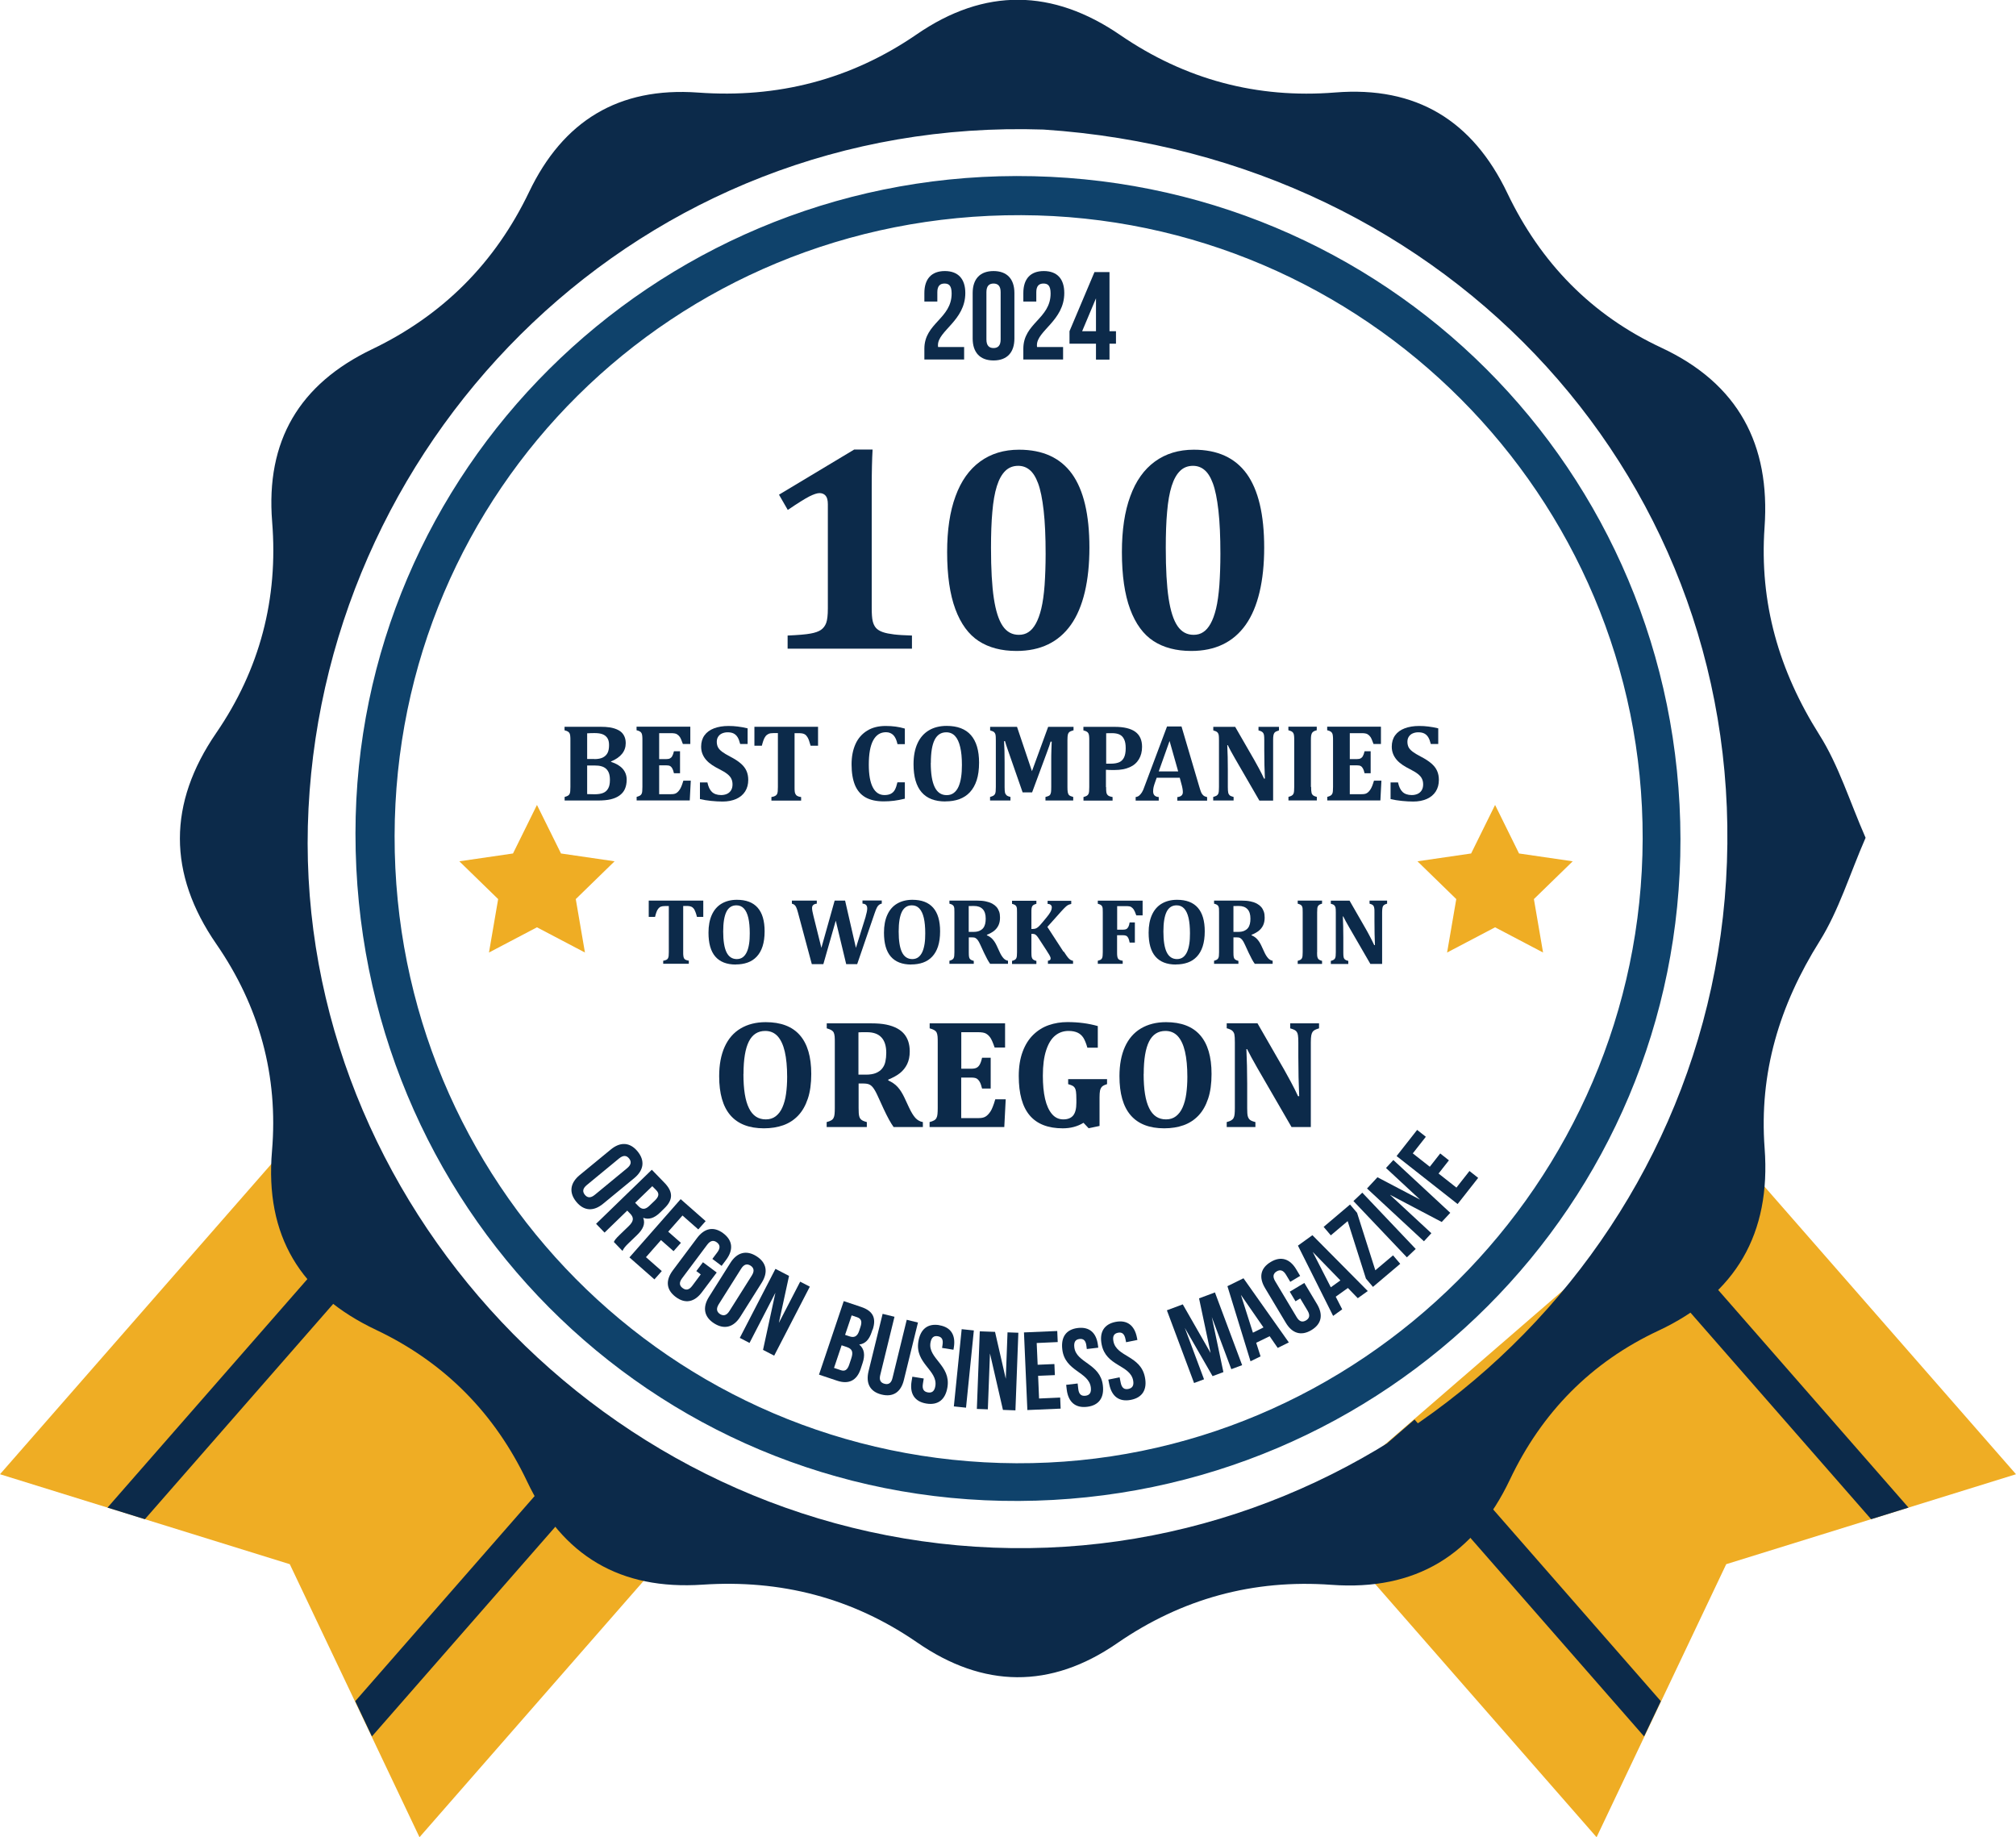 <?xml version="1.0" encoding="UTF-8"?><svg id="Layer_2" xmlns="http://www.w3.org/2000/svg" viewBox="0 0 255.04 232.42"><defs><style>.cls-1{fill:#0f426b;}.cls-1,.cls-2,.cls-3{stroke-width:0px;}.cls-2{fill:#0c2a4a;}.cls-3{fill:#efad24;}</style></defs><g id="Layer_10"><polygon class="cls-3" points="201.98 232.42 218.38 197.88 255.04 186.5 218.78 145.03 165.71 190.95 201.98 232.42"/><polygon class="cls-2" points="236.71 192.19 241.44 190.72 208.98 153.6 205.55 156.56 236.71 192.19"/><polygon class="cls-2" points="210.11 215.21 207.99 219.67 175.52 182.55 178.95 179.58 210.11 215.21"/><polygon class="cls-3" points="53.07 232.42 36.66 197.88 0 186.5 36.27 145.03 89.33 190.95 53.07 232.42"/><polygon class="cls-2" points="18.33 192.19 13.6 190.72 46.07 153.6 49.49 156.56 18.33 192.19"/><polygon class="cls-2" points="44.94 215.21 47.05 219.67 79.52 182.55 76.1 179.58 44.94 215.21"/><path class="cls-2" d="M236,106.01c-2.01,4.61-3.37,9.16-5.8,13.05-5.08,8.1-7.68,16.65-6.96,26.22.8,10.73-3.59,18.45-13.44,23.06-8.51,3.98-14.75,10.34-18.78,18.83-4.53,9.55-11.92,14.1-22.58,13.32-9.88-.72-18.93,1.74-27.13,7.4-8.4,5.8-16.92,5.67-25.27-.1-8.22-5.67-17.29-7.98-27.16-7.32-10.39.7-17.71-3.6-22.19-13.04-4.09-8.62-10.44-15.08-19.13-19.2-9.54-4.52-14.07-11.9-13.15-22.62.81-9.51-1.6-18.3-7.04-26.18-6.16-8.92-6.13-17.8-.02-26.7,5.53-8.06,7.86-17,7.08-26.7-.83-10.27,3.45-17.44,12.64-21.85,8.96-4.3,15.57-10.93,19.87-19.91,4.29-8.95,11.29-13.29,21.37-12.56,10.04.73,19.31-1.62,27.67-7.37,8.59-5.91,17.19-5.77,25.75.1,8.2,5.62,17.3,8.05,27.17,7.26,10.31-.83,17.41,3.58,21.79,12.73,4.21,8.81,10.64,15.43,19.49,19.56,9.74,4.55,13.79,12.25,13.05,22.72-.67,9.55,1.82,18.14,6.93,26.24,2.45,3.87,3.83,8.42,5.85,13.03ZM132.01,16.39c-50.76-1.69-90.55,38.23-92.98,85.88-2.43,47.59,35.5,90.24,84.38,93.4,48.96,3.16,91.96-35,94.95-84.27,3.03-50.03-34.75-91.61-86.35-95.01Z"/><path class="cls-1" d="M212.59,106.16c.07,46.16-37.24,83.49-83.68,83.72-46.58.24-83.95-37.35-83.94-84.44,0-45.83,37.46-83.08,83.61-83.17,46.58-.08,83.94,37.22,84.01,83.88ZM49.92,105.74c-.07,43.82,34.97,79.17,78.65,79.37,43.37.19,79.13-35.45,79.24-78.99.11-43.29-35.22-78.75-78.61-78.9-43.94-.16-79.21,34.79-79.28,78.53Z"/><path class="cls-2" d="M110.28,76.97c0,.7.04,1.24.12,1.59s.22.65.42.88c.2.22.49.4.87.53.38.13.85.22,1.42.29.57.07,1.32.11,2.26.14v1.66h-15.73v-1.66c1.35-.06,2.31-.14,2.89-.25.58-.1,1.02-.26,1.32-.46.3-.21.53-.5.67-.88s.21-.99.21-1.84v-13.18c0-.5-.09-.86-.28-1.08s-.45-.33-.77-.33c-.3,0-.73.14-1.29.42-.55.28-1.46.85-2.73,1.71l-1.11-1.93,9.51-5.71h2.33c-.07,1.17-.11,2.78-.11,4.85v15.24Z"/><path class="cls-2" d="M128.59,82.35c-1.9,0-3.49-.42-4.77-1.25-1.28-.83-2.27-2.18-2.96-4.04s-1.04-4.26-1.04-7.22c0-2.78.35-5.14,1.06-7.06.7-1.93,1.74-3.39,3.11-4.39,1.37-1,3.01-1.5,4.93-1.5,2.99,0,5.22,1.02,6.69,3.05,1.47,2.04,2.21,5.15,2.21,9.34s-.78,7.56-2.34,9.76-3.85,3.31-6.88,3.31ZM125.37,69.32c0,2.67.12,4.8.36,6.38.24,1.58.61,2.74,1.12,3.49.51.75,1.19,1.12,2.04,1.12.46,0,.87-.11,1.21-.34.35-.22.66-.58.93-1.06.27-.48.51-1.12.7-1.91s.33-1.79.42-2.97c.08-1.18.13-2.51.13-3.96,0-2.17-.08-4-.25-5.49s-.4-2.62-.7-3.43-.66-1.37-1.08-1.71c-.41-.34-.89-.51-1.44-.51-.64,0-1.19.21-1.63.64-.44.43-.8,1.07-1.07,1.93-.27.86-.46,1.94-.57,3.24-.12,1.3-.17,2.83-.17,4.58Z"/><path class="cls-2" d="M150.7,82.35c-1.9,0-3.49-.42-4.77-1.25-1.28-.83-2.27-2.18-2.96-4.04s-1.04-4.26-1.04-7.22c0-2.78.35-5.14,1.06-7.06.7-1.93,1.74-3.39,3.11-4.39,1.37-1,3.01-1.5,4.93-1.5,2.99,0,5.22,1.02,6.69,3.05,1.47,2.04,2.21,5.15,2.21,9.34s-.78,7.56-2.34,9.76-3.85,3.31-6.88,3.31ZM147.48,69.32c0,2.67.12,4.8.36,6.38.24,1.58.61,2.74,1.12,3.49.51.75,1.19,1.12,2.04,1.12.46,0,.87-.11,1.21-.34.35-.22.66-.58.93-1.06.27-.48.51-1.12.7-1.91s.33-1.79.42-2.97c.08-1.18.13-2.51.13-3.96,0-2.17-.08-4-.25-5.49s-.4-2.62-.7-3.43-.66-1.37-1.08-1.71c-.41-.34-.89-.51-1.44-.51-.64,0-1.19.21-1.63.64-.44.43-.8,1.07-1.07,1.93-.27.86-.46,1.94-.57,3.24-.12,1.3-.17,2.83-.17,4.58Z"/><path class="cls-2" d="M119.48,35.87c-.55,0-.9.3-.9,1.09v1.19h-1.64v-1.08c0-1.77.89-2.78,2.59-2.78s2.59,1.01,2.59,2.78c0,3.48-3.46,4.77-3.46,6.59,0,.08,0,.16.02.24h3.29v1.58h-5.03v-1.36c0-3.26,3.45-3.79,3.45-6.99,0-1-.35-1.26-.9-1.26Z"/><path class="cls-2" d="M123.05,37.07c0-1.77.93-2.78,2.64-2.78s2.64,1.01,2.64,2.78v5.75c0,1.77-.93,2.78-2.64,2.78s-2.64-1.01-2.64-2.78v-5.75ZM124.79,42.94c0,.79.35,1.09.9,1.09s.9-.3.9-1.09v-5.98c0-.79-.35-1.09-.9-1.09s-.9.3-.9,1.09v5.98Z"/><path class="cls-2" d="M132,35.87c-.55,0-.9.3-.9,1.09v1.19h-1.64v-1.08c0-1.77.88-2.78,2.59-2.78s2.59,1.01,2.59,2.78c0,3.48-3.46,4.77-3.46,6.59,0,.08,0,.16.02.24h3.29v1.58h-5.03v-1.36c0-3.26,3.45-3.79,3.45-6.99,0-1-.35-1.26-.9-1.26Z"/><path class="cls-2" d="M135.3,41.9l3.16-7.48h1.9v7.48h.82v1.58h-.82v2.01h-1.71v-2.01h-3.35v-1.58ZM138.65,41.9v-4.16l-1.75,4.16h1.75Z"/><path class="cls-2" d="M77.27,145.42c1.21-1,2.43-.93,3.39.24.96,1.17.79,2.38-.42,3.38l-3.94,3.24c-1.21,1-2.43.93-3.39-.24-.96-1.17-.79-2.38.42-3.38l3.94-3.24ZM74.23,149.92c-.54.45-.55.85-.24,1.23.31.38.71.45,1.26,0l4.09-3.37c.54-.45.55-.85.24-1.23-.31-.38-.71-.45-1.26,0l-4.09,3.37Z"/><path class="cls-2" d="M77.65,157.13c.12-.24.19-.38.77-.94l1.11-1.07c.66-.63.68-1.09.19-1.59l-.37-.38-2.87,2.78-1.07-1.11,7.05-6.84,1.62,1.67c1.11,1.15,1.06,2.16-.03,3.21l-.55.54c-.72.7-1.42.93-2.13.66.31.78-.05,1.48-.79,2.19l-1.09,1.05c-.34.33-.58.59-.74.95l-1.09-1.13ZM82.52,150.06l-2.17,2.1.42.43c.4.41.83.49,1.39-.06l.7-.67c.5-.49.56-.87.18-1.27l-.52-.53Z"/><path class="cls-2" d="M84.55,155.83l1.59,1.4-.93,1.05-1.59-1.4-1.9,2.16,2,1.76-.93,1.05-3.16-2.78,6.48-7.37,3.16,2.78-.93,1.05-2-1.76-1.81,2.05Z"/><path class="cls-2" d="M88.94,159.69l1.73,1.29-1.87,2.49c-.94,1.26-2.11,1.51-3.32.6s-1.3-2.1-.36-3.36l3.06-4.09c.94-1.26,2.11-1.51,3.32-.6s1.3,2.1.36,3.36l-.57.76-1.17-.88.63-.84c.42-.56.33-.96-.06-1.25-.39-.29-.8-.27-1.22.29l-3.18,4.25c-.42.56-.33.95.07,1.24.39.29.79.28,1.21-.28l1.08-1.45-.56-.42.84-1.12Z"/><path class="cls-2" d="M92.4,159.76c.84-1.33,2.02-1.65,3.3-.84,1.28.81,1.5,2.01.67,3.34l-2.72,4.32c-.84,1.33-2.02,1.65-3.3.84s-1.5-2.01-.67-3.34l2.72-4.32ZM90.93,164.99c-.37.59-.25.98.16,1.25.42.26.82.2,1.19-.39l2.83-4.49c.37-.59.25-.98-.16-1.25-.42-.26-.82-.2-1.19.39l-2.83,4.49Z"/><path class="cls-2" d="M98.08,163.57l-3.26,6.32-1.23-.64,4.51-8.73,1.72.89-1.29,5.95,2.7-5.22,1.22.63-4.51,8.73-1.41-.73,1.56-7.2Z"/><path class="cls-2" d="M110.38,168.2l-.11.33c-.32.96-.82,1.47-1.57,1.56.68.57.75,1.38.42,2.36l-.25.76c-.48,1.43-1.5,1.95-2.96,1.46l-2.3-.77,3.13-9.3,2.21.74c1.52.51,1.93,1.43,1.45,2.87ZM106.47,170.19l-.96,2.86.84.28c.49.17.83.03,1.07-.66l.27-.81c.29-.86.1-1.22-.56-1.45l-.65-.22ZM107.74,166.41l-.83,2.46.57.19c.54.18.96.06,1.21-.69l.17-.52c.22-.66.1-1.03-.42-1.21l-.71-.24Z"/><path class="cls-2" d="M113.16,166.58l-1.8,7.36c-.17.68.07,1,.55,1.12.48.12.84-.06,1-.74l1.8-7.36,1.42.35-1.78,7.26c-.37,1.53-1.35,2.21-2.82,1.85-1.47-.36-2.02-1.42-1.65-2.95l1.78-7.26,1.5.37Z"/><path class="cls-2" d="M118.82,167.65c1.48.24,2.1,1.25,1.85,2.8l-.05.3-1.44-.23.06-.4c.11-.69-.12-1-.61-1.08-.49-.08-.8.14-.92.83-.32,2,2.6,2.85,2.15,5.62-.25,1.55-1.17,2.31-2.66,2.07s-2.13-1.25-1.88-2.8l.1-.6,1.44.23-.11.69c-.11.69.15.99.64,1.07.48.08.83-.12.94-.81.32-2-2.6-2.85-2.15-5.62.25-1.55,1.15-2.32,2.64-2.08Z"/><path class="cls-2" d="M121.66,168.15l1.54.16-.99,9.77-1.54-.16.99-9.77Z"/><path class="cls-2" d="M125.24,171.18l-.27,7.11-1.39-.05.37-9.82,1.93.07,1.36,5.94.22-5.88,1.37.05-.37,9.82-1.58-.06-1.65-7.18Z"/><path class="cls-2" d="M131.27,172.65l2.12-.09.06,1.4-2.12.09.12,2.87,2.67-.12.06,1.4-4.21.18-.43-9.82,4.21-.18.06,1.4-2.66.12.12,2.73Z"/><path class="cls-2" d="M136.35,168c1.49-.18,2.36.62,2.55,2.18l.04.31-1.45.17-.05-.4c-.08-.7-.39-.93-.88-.87-.49.06-.73.36-.65,1.05.24,2.01,3.28,2.02,3.61,4.81.19,1.56-.49,2.54-1.99,2.72-1.5.18-2.39-.62-2.58-2.18l-.07-.6,1.45-.17.08.7c.08.7.42.91.91.85.49-.06.76-.35.68-1.04-.24-2.01-3.28-2.02-3.61-4.81-.19-1.56.47-2.54,1.96-2.72Z"/><path class="cls-2" d="M141.12,167.23c1.47-.29,2.41.44,2.71,1.98l.06.3-1.43.29-.08-.4c-.14-.69-.46-.9-.95-.8-.48.1-.71.41-.57,1.1.4,1.98,3.43,1.76,3.98,4.52.31,1.54-.29,2.58-1.77,2.87s-2.43-.43-2.74-1.97l-.12-.59,1.43-.29.14.69c.14.69.49.88.97.78.48-.1.73-.4.6-1.09-.4-1.98-3.43-1.76-3.98-4.52-.31-1.54.27-2.57,1.75-2.87Z"/><path class="cls-2" d="M153.15,171.15l-1.46-6.9,2.01-.75,3.44,9.2-1.37.51-2.47-6.6,1.47,6.97-1.37.51-3.51-6.1,2.43,6.5-1.26.47-3.44-9.2,2.01-.75,3.51,6.13Z"/><path class="cls-2" d="M163.04,169.83l-1.4.69-1.02-1.48-1.7.83.55,1.72-1.27.62-2.92-9.5,2.03-1,5.74,8.12ZM158.51,168.59l1.33-.66-2.86-4.13,1.52,4.78Z"/><path class="cls-2" d="M163.16,163.41l1.85-1.11,1.6,2.67c.81,1.35.59,2.52-.71,3.3-1.3.78-2.44.41-3.24-.94l-2.62-4.38c-.81-1.35-.59-2.52.71-3.3,1.3-.78,2.44-.41,3.24.94l.49.82-1.25.75-.54-.9c-.36-.6-.76-.67-1.18-.42-.42.25-.55.64-.19,1.24l2.72,4.55c.36.6.75.66,1.18.41.42-.25.56-.63.2-1.23l-.93-1.55-.6.36-.72-1.2Z"/><path class="cls-2" d="M173.04,163.32l-1.27.91-1.25-1.29-1.54,1.1.82,1.6-1.15.83-4.45-8.89,1.83-1.32,7,7.06ZM168.36,162.85l1.21-.87-3.5-3.6,2.29,4.47Z"/><path class="cls-2" d="M170.79,152.38l.89,1.05,2.31,7.27,2.24-1.89.91,1.07-3.45,2.92-.89-1.05-2.31-7.27-2.13,1.8-.91-1.07,3.34-2.83Z"/><path class="cls-2" d="M171.22,151.94l1.12-1.06,6.76,7.12-1.12,1.06-6.76-7.12Z"/><path class="cls-2" d="M175.87,151.18l5.21,4.83-.94,1.02-7.2-6.68,1.32-1.42,5.39,2.83-4.31-4,.93-1.01,7.2,6.68-1.08,1.16-6.52-3.43Z"/><path class="cls-2" d="M180.89,147.59l1.31-1.67,1.1.87-1.31,1.67,2.26,1.78,1.65-2.1,1.1.87-2.6,3.31-7.72-6.07,2.6-3.31,1.1.87-1.65,2.1,2.15,1.69Z"/><path class="cls-2" d="M77.32,96.39c.64.2,1.12.49,1.46.87.33.38.5.84.5,1.37,0,.46-.08.85-.23,1.19-.15.34-.39.61-.7.83-.31.22-.68.37-1.1.47-.42.1-.96.15-1.61.15h-4.21v-.45c.17-.05.3-.09.4-.15.1-.05.17-.13.22-.22.05-.09.08-.21.09-.36.01-.14.02-.33.02-.54v-5.89c0-.21,0-.39-.02-.54-.01-.15-.04-.26-.09-.36-.05-.09-.12-.17-.22-.22-.1-.06-.23-.11-.41-.15v-.45h4.48c.51,0,.93.03,1.25.08.43.07.8.19,1.11.36.28.15.5.36.66.64s.24.61.24.99c0,1.03-.62,1.8-1.86,2.32v.06ZM75.19,96.03c.46,0,.81-.07,1.07-.2s.46-.32.59-.56c.13-.24.2-.58.2-1.01,0-.38-.07-.68-.22-.9-.15-.22-.35-.38-.62-.48s-.6-.14-1-.14c-.32,0-.63.01-.93.03v3.25h.91ZM74.28,100.46c.27.01.58.02.93.02.43,0,.79-.05,1.07-.16.28-.11.5-.29.65-.56.16-.27.23-.63.23-1.1,0-.33-.04-.61-.12-.84-.08-.23-.21-.42-.37-.57-.16-.14-.36-.25-.59-.31-.23-.07-.51-.1-.85-.1h-.95v3.62Z"/><path class="cls-2" d="M87.33,91.95v2.17h-.94c-.15-.43-.28-.73-.38-.88-.1-.15-.23-.27-.38-.36-.15-.09-.39-.13-.75-.13h-1.49v3.28h.9c.2,0,.36-.03.47-.09.11-.06.21-.15.28-.28.08-.13.15-.34.22-.62h.77v2.78h-.77c-.06-.26-.13-.47-.21-.61-.08-.14-.17-.24-.28-.3-.11-.06-.27-.09-.48-.09h-.9v3.65h1.48c.16,0,.29-.01.4-.03.11-.02.21-.06.29-.11s.17-.12.25-.21c.08-.09.15-.18.21-.28.06-.1.13-.23.2-.4s.14-.39.23-.68h.94l-.13,2.5h-6.72v-.45c.17-.05.3-.09.4-.15.1-.05.17-.13.22-.22.05-.09.08-.21.09-.36.01-.14.02-.33.02-.54v-5.89c0-.21,0-.39-.02-.54-.01-.15-.04-.26-.09-.36-.05-.09-.12-.17-.22-.22-.1-.06-.23-.11-.41-.15v-.45h6.78Z"/><path class="cls-2" d="M89.49,98.97c.11.54.3.95.57,1.21s.66.4,1.17.4c.27,0,.51-.05.72-.14s.39-.24.52-.44c.13-.2.2-.46.2-.76,0-.28-.05-.53-.16-.74-.1-.21-.27-.4-.51-.59s-.56-.38-.97-.59c-.36-.18-.68-.36-.96-.55s-.53-.4-.73-.63c-.2-.23-.36-.48-.47-.76-.11-.27-.17-.58-.17-.92,0-.56.14-1.04.42-1.43s.68-.69,1.21-.89c.53-.2,1.14-.3,1.83-.3.41,0,.79.02,1.16.07.37.04.79.12,1.26.23v1.98h-.94c-.09-.36-.2-.65-.33-.86-.13-.21-.3-.37-.5-.47s-.45-.15-.76-.15c-.26,0-.49.05-.7.14s-.37.23-.49.41c-.12.18-.18.4-.18.65s.05.49.15.69c.1.19.27.38.52.57.24.18.59.39,1.05.63.56.29,1,.58,1.32.86.32.28.56.58.71.92.15.33.23.71.23,1.15,0,.56-.13,1.05-.39,1.46-.26.41-.64.73-1.13.95-.5.22-1.07.33-1.72.33-.46,0-.95-.03-1.45-.08-.5-.05-.98-.13-1.42-.23v-2.11h.94Z"/><path class="cls-2" d="M97.59,101.28v-.45c.19-.03.34-.07.45-.13.11-.05.2-.13.25-.22s.09-.22.1-.37c.01-.15.02-.33.02-.55v-6.82h-.55c-.27,0-.48.03-.63.1s-.27.16-.38.3c-.11.14-.2.32-.28.55-.08.23-.14.45-.19.65h-.94v-2.4h8.05v2.4h-.94c-.09-.31-.16-.54-.21-.68s-.11-.27-.17-.37c-.06-.1-.13-.19-.19-.26s-.14-.12-.22-.16-.17-.07-.29-.09c-.12-.02-.27-.03-.46-.03h-.49v6.82c0,.24,0,.42.02.55.01.13.04.23.08.3s.08.14.13.19c.05.05.13.09.22.13.09.04.22.07.38.09v.45h-3.77Z"/><path class="cls-2" d="M114.47,92.16v1.98h-.93c-.11-.51-.28-.89-.52-1.14-.24-.24-.55-.37-.93-.37-.72,0-1.26.35-1.63,1.04-.37.69-.55,1.71-.55,3.07,0,1.26.17,2.22.51,2.87.34.65.83.97,1.48.97.33,0,.6-.06.81-.17.21-.11.38-.28.5-.5.12-.22.23-.54.32-.94h.94v2.07c-.5.12-.96.21-1.37.26s-.85.08-1.29.08c-.95,0-1.72-.17-2.32-.51-.6-.34-1.04-.86-1.33-1.55-.28-.69-.43-1.56-.43-2.62,0-.99.17-1.85.5-2.58.33-.73.83-1.29,1.48-1.69s1.43-.59,2.34-.59c.46,0,.88.03,1.25.08s.76.13,1.17.25Z"/><path class="cls-2" d="M119.6,101.39c-1.34,0-2.35-.39-3.02-1.18-.67-.78-1.01-1.96-1.01-3.52,0-1.03.16-1.9.49-2.63.33-.73.81-1.28,1.44-1.66s1.39-.57,2.26-.57c1.36,0,2.39.39,3.07,1.17.68.78,1.03,1.94,1.03,3.48,0,.86-.1,1.6-.3,2.22-.2.62-.49,1.12-.86,1.52s-.82.69-1.34.88c-.52.19-1.1.28-1.75.28ZM117.75,96.51c0,1.38.17,2.4.5,3.07.33.67.83,1.01,1.51,1.01.35,0,.65-.09.9-.28.25-.19.45-.45.6-.79.15-.34.26-.74.33-1.21.07-.46.1-.98.1-1.53,0-.91-.07-1.67-.22-2.28-.14-.61-.36-1.08-.65-1.39-.29-.31-.66-.47-1.11-.47-.66,0-1.15.32-1.47.95-.32.63-.48,1.6-.48,2.92Z"/><path class="cls-2" d="M135.76,92.4c-.24.07-.41.14-.49.22-.09.08-.15.19-.18.32-.03.13-.05.37-.05.71v5.91c0,.28.01.5.04.66.03.16.08.28.17.37s.26.16.52.23v.45h-3.51v-.45c.2-.05.34-.1.42-.14s.14-.09.18-.16c.04-.07.07-.17.1-.3.02-.13.03-.36.03-.67v-3.35c0-.37,0-.8.02-1.31s.03-.86.04-1.07h-.14c-.05.18-.11.36-.17.54-.06.18-.18.49-.34.94l-1.83,4.94h-1.2l-1.93-5.54c-.11-.31-.21-.63-.3-.94h-.12c.05.75.07,1.64.07,2.67v3.14c0,.34.02.57.05.7s.1.24.19.33.26.16.5.22v.45h-2.58v-.45c.17-.05.3-.1.4-.15.1-.05.17-.13.22-.22s.08-.21.09-.35c.01-.14.02-.32.02-.54v-5.91c0-.35-.01-.58-.04-.71-.03-.13-.09-.23-.17-.31s-.26-.16-.51-.23v-.45h3.4l1.89,5.61,2.05-5.61h3.21v.45Z"/><path class="cls-2" d="M139.93,99.57c0,.3.01.51.03.64.02.13.06.23.11.3.05.08.13.14.22.19.1.05.25.09.46.13v.45h-3.68v-.45c.17-.05.3-.09.4-.15.1-.05.17-.13.22-.22.05-.09.08-.21.09-.36.01-.14.02-.33.02-.54v-5.89c0-.21,0-.39-.02-.54-.01-.15-.04-.26-.09-.36-.05-.09-.12-.17-.22-.22-.1-.06-.23-.11-.41-.15v-.45h3.97c1.15,0,2.02.21,2.59.62.57.41.86,1.05.86,1.9,0,.61-.13,1.13-.4,1.58s-.66.79-1.17,1.01c-.51.23-1.15.35-1.91.35-.44,0-.8,0-1.09-.03v2.19ZM139.93,96.61h.59c.46,0,.82-.07,1.09-.19.27-.13.47-.34.6-.62.13-.28.2-.66.2-1.14s-.06-.85-.2-1.13c-.13-.28-.32-.48-.57-.6s-.57-.18-.96-.18c-.32,0-.57,0-.74.01v3.85Z"/><path class="cls-2" d="M149.25,98.39h-2.92l-.23.65c-.06.18-.12.36-.16.53-.04.17-.06.35-.06.54,0,.45.24.69.71.72v.45h-2.92v-.45c.17-.02.32-.08.44-.18s.24-.24.35-.41.22-.42.33-.75l2.85-7.59h1.83l2.26,7.66c.1.34.18.58.25.73.07.14.16.26.27.35.11.09.26.15.46.2v.45h-3.77v-.45c.24-.03.41-.09.53-.2s.17-.25.17-.44c0-.14-.02-.3-.05-.47s-.08-.39-.16-.66l-.18-.67ZM146.59,97.59h2.46l-1.09-3.85-1.37,3.85Z"/><path class="cls-2" d="M161.8,91.95v.45c-.18.06-.31.11-.39.15-.07.04-.14.1-.19.16-.05.07-.09.17-.12.31-.03.14-.04.35-.04.64v7.62h-1.74l-3.08-5.32c-.42-.72-.72-1.29-.92-1.7h-.06c.05.98.07,2.01.07,3.1v2.2c0,.34.02.58.05.72.03.14.1.25.18.33.09.08.26.15.5.21v.45h-2.58v-.45c.17-.05.3-.1.4-.15.1-.05.17-.13.22-.22.05-.09.08-.21.09-.35s.02-.32.02-.53v-5.91c0-.34-.01-.58-.04-.71-.03-.13-.09-.24-.18-.32-.09-.09-.26-.16-.5-.23v-.45h2.77l2.42,4.2c.15.26.35.62.59,1.07s.46.88.64,1.28h.11c-.05-1.09-.08-2.28-.08-3.57v-1.27c0-.3-.01-.51-.03-.64s-.06-.23-.11-.3c-.05-.07-.11-.12-.19-.17-.08-.05-.21-.1-.4-.15v-.45h2.58Z"/><path class="cls-2" d="M165.87,99.56c0,.16,0,.31.01.44s.03.25.05.33.07.16.12.22c.05.06.12.11.21.15.09.04.2.08.33.11v.45h-3.59v-.45c.17-.05.3-.09.4-.15.1-.05.17-.13.22-.22.05-.09.08-.21.09-.36.01-.14.02-.33.02-.54v-5.9c0-.22,0-.4-.02-.54-.01-.14-.04-.26-.09-.35-.05-.09-.12-.17-.22-.22-.1-.05-.23-.1-.41-.15v-.45h3.59v.45c-.19.05-.33.1-.41.16-.09.06-.16.13-.2.21s-.08.19-.1.32-.03.33-.03.58v5.89Z"/><path class="cls-2" d="M174.7,91.95v2.17h-.94c-.15-.43-.28-.73-.38-.88-.1-.15-.23-.27-.38-.36-.15-.09-.39-.13-.75-.13h-1.49v3.28h.9c.2,0,.36-.03.47-.09.11-.06.21-.15.28-.28.08-.13.15-.34.22-.62h.77v2.78h-.77c-.06-.26-.13-.47-.21-.61-.08-.14-.17-.24-.28-.3-.11-.06-.27-.09-.48-.09h-.9v3.65h1.48c.16,0,.29-.01.4-.03.11-.02.21-.06.29-.11s.17-.12.25-.21c.08-.09.15-.18.21-.28.06-.1.13-.23.2-.4s.14-.39.23-.68h.94l-.13,2.5h-6.72v-.45c.17-.05.3-.09.4-.15.1-.05.17-.13.22-.22.05-.09.08-.21.09-.36.01-.14.02-.33.02-.54v-5.89c0-.21,0-.39-.02-.54-.01-.15-.04-.26-.09-.36-.05-.09-.12-.17-.22-.22-.1-.06-.23-.11-.41-.15v-.45h6.78Z"/><path class="cls-2" d="M176.86,98.97c.11.54.3.95.57,1.21s.66.4,1.17.4c.27,0,.51-.05.72-.14s.39-.24.52-.44c.13-.2.2-.46.2-.76,0-.28-.05-.53-.16-.74-.1-.21-.27-.4-.51-.59s-.56-.38-.97-.59c-.36-.18-.68-.36-.96-.55s-.53-.4-.73-.63c-.2-.23-.36-.48-.47-.76-.11-.27-.17-.58-.17-.92,0-.56.14-1.04.42-1.43s.68-.69,1.21-.89c.53-.2,1.14-.3,1.83-.3.41,0,.79.02,1.16.07.37.04.79.12,1.26.23v1.98h-.94c-.09-.36-.2-.65-.33-.86-.13-.21-.3-.37-.5-.47s-.45-.15-.76-.15c-.26,0-.49.05-.7.14s-.37.23-.49.41c-.12.18-.18.4-.18.65s.05.49.15.69c.1.19.27.38.52.57.24.18.59.39,1.05.63.56.29,1,.58,1.32.86.32.28.56.58.71.92.15.33.23.71.23,1.15,0,.56-.13,1.05-.39,1.46-.26.41-.64.73-1.13.95-.5.22-1.07.33-1.72.33-.46,0-.95-.03-1.45-.08-.5-.05-.98-.13-1.42-.23v-2.11h.94Z"/><path class="cls-2" d="M83.9,121.93v-.39c.16-.03.29-.06.39-.11s.17-.11.21-.19.08-.19.09-.31.02-.28.02-.47v-5.84h-.47c-.23,0-.41.03-.54.08s-.23.14-.33.26-.17.27-.24.47-.12.38-.16.56h-.8v-2.06h6.9v2.06h-.8c-.07-.27-.13-.46-.18-.59s-.09-.23-.14-.32-.11-.16-.17-.22-.12-.11-.19-.14-.15-.06-.25-.08-.23-.03-.39-.03h-.42v5.84c0,.21,0,.36.02.47s.03.19.06.26.07.12.11.16.11.08.19.11.19.06.33.08v.39h-3.23Z"/><path class="cls-2" d="M93.08,122.02c-1.15,0-2.01-.34-2.59-1.01s-.86-1.68-.86-3.02c0-.88.14-1.63.42-2.25s.69-1.1,1.23-1.42,1.19-.49,1.94-.49c1.17,0,2.04.33,2.63,1s.88,1.67.88,2.99c0,.74-.09,1.37-.26,1.9s-.42.96-.74,1.3-.7.59-1.15.75-.95.24-1.5.24ZM91.49,117.84c0,1.18.14,2.06.42,2.63s.72.86,1.3.86c.3,0,.56-.08.77-.24s.38-.39.51-.68.22-.64.28-1.03.08-.84.08-1.31c0-.78-.06-1.43-.18-1.95s-.31-.92-.56-1.19-.57-.4-.95-.4c-.57,0-.99.27-1.26.81s-.41,1.38-.41,2.5Z"/><path class="cls-2" d="M109.51,115.94c.05-.18.1-.36.14-.54s.06-.34.06-.47c0-.2-.05-.35-.15-.45s-.25-.15-.45-.17v-.39h2.44v.39c-.14.03-.27.09-.36.17s-.19.19-.26.34-.18.39-.29.73l-2.2,6.42h-1.39l-1.32-5.5-1.57,5.5h-1.46l-1.76-6.56c-.09-.32-.16-.54-.23-.67s-.14-.22-.22-.28-.19-.11-.31-.14v-.39h3.15v.39c-.2.02-.35.08-.45.17s-.15.22-.15.38c0,.21.06.53.17.97l1.01,4.07,1.68-5.98h1.32l1.37,5.98,1.24-3.97Z"/><path class="cls-2" d="M115.28,122.02c-1.15,0-2.01-.34-2.59-1.01s-.86-1.68-.86-3.02c0-.88.14-1.63.42-2.25s.69-1.1,1.23-1.42,1.19-.49,1.94-.49c1.17,0,2.04.33,2.63,1s.88,1.67.88,2.99c0,.74-.09,1.37-.26,1.9s-.42.96-.74,1.3-.7.59-1.15.75-.95.24-1.5.24ZM113.69,117.84c0,1.18.14,2.06.42,2.63s.72.86,1.3.86c.3,0,.56-.08.77-.24s.38-.39.51-.68.22-.64.28-1.03.08-.84.08-1.31c0-.78-.06-1.43-.18-1.95s-.31-.92-.56-1.19-.57-.4-.95-.4c-.57,0-.99.27-1.26.81s-.41,1.38-.41,2.5Z"/><path class="cls-2" d="M123.19,121.93h-3.08v-.39c.14-.04.26-.08.34-.13s.15-.11.19-.19.07-.18.08-.3.02-.28.02-.47v-5.05c0-.18,0-.34-.01-.46s-.04-.23-.08-.3-.1-.14-.19-.19-.2-.09-.35-.13v-.39h3.42c.46,0,.85.03,1.17.1s.6.16.85.3c.2.11.38.25.52.41s.25.36.33.58.11.48.11.77c0,.38-.07.71-.2.98s-.32.5-.54.68-.53.35-.92.51v.06c.29.12.53.29.72.5s.36.47.51.79l.37.8c.16.36.33.62.49.8s.35.29.58.33v.39h-2.26c-.23-.31-.48-.78-.77-1.39l-.46-1c-.14-.3-.25-.51-.35-.63s-.2-.21-.3-.26-.26-.07-.48-.07h-.34v1.89c0,.29.01.5.04.62s.08.21.16.28.22.13.43.19v.39ZM122.55,114.63v3.26h.58c.31,0,.57-.04.77-.13s.36-.2.48-.35.2-.33.25-.53.07-.43.07-.67c0-.53-.12-.93-.38-1.2s-.62-.4-1.11-.4c-.34,0-.56,0-.66.01Z"/><path class="cls-2" d="M134.57,120.37c.15.23.28.42.38.56s.19.25.27.33.16.14.23.18.18.08.3.11v.38h-3.18v-.39c.13-.02.22-.05.27-.1s.07-.1.07-.18c0-.06,0-.12-.03-.18s-.06-.15-.13-.27-.2-.33-.4-.64l-.9-1.38c-.11-.17-.2-.3-.28-.39s-.16-.16-.24-.2-.19-.06-.33-.06h-.12v2.33c0,.14,0,.26.01.38s.02.21.05.29.06.14.1.19.11.09.18.13.17.07.29.1v.39h-3.08v-.39c.14-.04.26-.08.34-.13s.15-.11.19-.19.07-.18.08-.3.02-.28.02-.47v-5.05c0-.18,0-.34-.01-.46s-.04-.23-.08-.3-.1-.14-.19-.19-.2-.09-.35-.13v-.39h3.08v.39c-.16.04-.28.09-.36.14s-.13.11-.17.18-.06.16-.08.27-.02.28-.02.5v2.09h.12c.18,0,.32-.02.43-.06s.21-.11.33-.21.33-.34.64-.71.55-.66.69-.86.24-.37.29-.5.08-.26.08-.39c0-.14-.05-.24-.14-.32s-.22-.12-.39-.12v-.39h2.99v.4c-.15.03-.28.07-.38.12s-.23.14-.36.27-.31.3-.52.54l-1.76,1.97,2.04,3.14Z"/><path class="cls-2" d="M141.32,120.46c0,.21,0,.36.02.47s.03.19.06.26.07.12.11.16.11.08.19.11.19.06.33.08v.39h-3.15v-.39c.14-.04.26-.08.34-.12s.15-.11.19-.19.07-.18.08-.31.02-.28.02-.47v-5.04c0-.18,0-.34-.01-.46s-.04-.23-.08-.3-.1-.14-.19-.19-.2-.09-.35-.13v-.39h5.67v1.86h-.8c-.13-.37-.24-.62-.33-.75s-.2-.23-.32-.31-.34-.11-.64-.11h-1.13v2.98h.75c.18,0,.33-.03.42-.08s.18-.15.25-.28.12-.32.16-.56h.66v2.55h-.66c-.05-.25-.1-.44-.17-.57s-.15-.23-.25-.28-.24-.08-.42-.08h-.75v2.17Z"/><path class="cls-2" d="M148.76,122.02c-1.15,0-2.01-.34-2.59-1.01s-.86-1.68-.86-3.02c0-.88.14-1.63.42-2.25s.69-1.1,1.23-1.42,1.19-.49,1.94-.49c1.17,0,2.04.33,2.63,1s.88,1.67.88,2.99c0,.74-.09,1.37-.26,1.9s-.42.96-.74,1.3-.7.59-1.15.75-.95.24-1.5.24ZM147.18,117.84c0,1.18.14,2.06.42,2.63s.72.86,1.3.86c.3,0,.56-.08.77-.24s.38-.39.51-.68.22-.64.28-1.03.08-.84.08-1.31c0-.78-.06-1.43-.18-1.95s-.31-.92-.56-1.19-.57-.4-.95-.4c-.57,0-.99.27-1.26.81s-.41,1.38-.41,2.5Z"/><path class="cls-2" d="M156.67,121.93h-3.08v-.39c.14-.04.26-.08.34-.13s.15-.11.19-.19.07-.18.08-.3.02-.28.02-.47v-5.05c0-.18,0-.34-.01-.46s-.04-.23-.08-.3-.1-.14-.19-.19-.2-.09-.35-.13v-.39h3.42c.46,0,.85.03,1.17.1s.6.16.85.3c.2.11.38.25.52.41s.25.36.33.58.11.48.11.77c0,.38-.07.71-.2.98s-.32.5-.54.68-.53.35-.92.51v.06c.29.12.53.29.72.5s.36.47.51.79l.37.8c.16.36.33.62.49.8s.35.29.58.33v.39h-2.26c-.23-.31-.48-.78-.77-1.39l-.46-1c-.14-.3-.25-.51-.35-.63s-.2-.21-.3-.26-.26-.07-.48-.07h-.34v1.89c0,.29.01.5.04.62s.08.21.16.28.22.13.43.19v.39ZM156.04,114.63v3.26h.58c.31,0,.57-.04.77-.13s.36-.2.48-.35.2-.33.25-.53.07-.43.07-.67c0-.53-.12-.93-.38-1.2s-.62-.4-1.11-.4c-.34,0-.56,0-.66.01Z"/><path class="cls-2" d="M166.62,120.46c0,.14,0,.26.01.38s.02.21.05.29.06.14.1.19.11.09.18.13.17.07.29.1v.39h-3.08v-.39c.14-.04.26-.08.34-.13s.15-.11.19-.19.07-.18.08-.3.02-.28.02-.47v-5.06c0-.19,0-.34-.01-.46s-.04-.22-.08-.3-.1-.14-.19-.19-.2-.09-.35-.13v-.39h3.08v.39c-.16.04-.28.09-.35.14s-.13.11-.17.18-.07.16-.08.28-.02.28-.02.5v5.05Z"/><path class="cls-2" d="M175.48,113.93v.39c-.16.05-.27.09-.33.13s-.12.08-.16.14-.08.15-.1.27-.04.3-.04.55v6.53h-1.49l-2.64-4.56c-.36-.62-.62-1.1-.79-1.45h-.05c.04.84.06,1.73.06,2.66v1.89c0,.29.01.5.04.62s.08.21.16.28.22.13.43.18v.39h-2.21v-.39c.14-.04.26-.08.34-.13s.15-.11.19-.19.07-.18.08-.3.02-.27.02-.46v-5.07c0-.29-.01-.5-.04-.61s-.08-.2-.16-.28-.22-.14-.43-.19v-.39h2.37l2.07,3.6c.13.23.3.53.5.92s.39.75.55,1.1h.09c-.04-.93-.06-1.95-.06-3.06v-1.09c0-.25,0-.44-.03-.55s-.05-.2-.09-.26-.1-.11-.16-.15-.18-.08-.34-.13v-.39h2.21Z"/><path class="cls-2" d="M96.65,142.74c-1.88,0-3.3-.55-4.25-1.65s-1.42-2.75-1.42-4.95c0-1.44.23-2.67.69-3.7.46-1.02,1.13-1.8,2.02-2.33.89-.53,1.95-.8,3.18-.8,1.92,0,3.36.55,4.32,1.65.96,1.1,1.44,2.73,1.44,4.9,0,1.21-.14,2.25-.43,3.12-.29.87-.69,1.58-1.22,2.14-.53.56-1.16.97-1.89,1.23s-1.55.39-2.46.39ZM94.05,135.87c0,1.94.23,3.38.7,4.32.46.95,1.17,1.42,2.13,1.42.49,0,.91-.13,1.26-.4.35-.27.63-.64.84-1.12s.37-1.04.46-1.7c.09-.65.14-1.37.14-2.15,0-1.28-.1-2.34-.3-3.21-.2-.86-.51-1.51-.91-1.95-.41-.44-.93-.66-1.56-.66-.93,0-1.62.44-2.07,1.33-.45.89-.68,2.26-.68,4.11Z"/><path class="cls-2" d="M109.63,142.58h-5.05v-.63c.24-.06.42-.13.56-.21.14-.07.24-.18.31-.31.07-.13.11-.3.13-.5.02-.2.03-.46.03-.76v-8.29c0-.3,0-.55-.02-.76s-.06-.37-.12-.5c-.07-.13-.17-.23-.31-.31s-.33-.15-.57-.22v-.63h5.61c.76,0,1.4.05,1.93.16.53.11.99.27,1.39.49.33.18.62.41.85.68s.41.59.53.95c.12.36.19.78.19,1.26,0,.63-.11,1.17-.33,1.62-.22.45-.52.82-.89,1.12s-.88.58-1.5.84v.1c.47.21.87.48,1.18.82.31.34.59.78.84,1.3l.61,1.31c.27.58.54,1.02.8,1.31.27.29.58.47.95.53v.63h-3.7c-.37-.51-.79-1.28-1.26-2.29l-.75-1.64c-.22-.49-.42-.83-.58-1.04s-.33-.35-.5-.42c-.17-.08-.43-.12-.78-.12h-.56v3.1c0,.48.02.82.07,1.01.04.19.13.35.26.46.13.12.37.22.71.31v.63ZM108.6,130.6v5.35h.95c.51,0,.94-.07,1.27-.21s.6-.33.79-.58c.2-.25.33-.54.4-.87.07-.33.11-.7.11-1.1,0-.87-.21-1.53-.62-1.96-.41-.44-1.02-.65-1.83-.65-.55,0-.91,0-1.09.02Z"/><path class="cls-2" d="M127.15,129.46v3.06h-1.32c-.21-.61-.39-1.02-.54-1.24s-.32-.38-.53-.51-.55-.19-1.05-.19h-2.1v4.62h1.27c.28,0,.5-.04.66-.12s.29-.21.4-.4c.11-.19.21-.47.3-.87h1.09v3.9h-1.09c-.09-.37-.19-.66-.3-.85s-.24-.33-.39-.42c-.15-.08-.38-.12-.68-.12h-1.27v5.13h2.09c.22,0,.41-.01.57-.04.15-.03.29-.08.41-.15.12-.07.24-.17.35-.29s.21-.25.3-.39c.09-.14.18-.33.27-.56.1-.23.2-.55.32-.95h1.32l-.18,3.51h-9.45v-.63c.24-.06.42-.13.56-.21.14-.07.24-.18.31-.31.07-.13.11-.3.13-.5.02-.2.03-.46.03-.76v-8.29c0-.3,0-.55-.02-.76s-.06-.37-.12-.5c-.07-.13-.17-.23-.31-.31s-.33-.15-.57-.22v-.63h9.54Z"/><path class="cls-2" d="M138.88,129.81v2.73h-1.32c-.15-.54-.32-.95-.5-1.25-.19-.29-.43-.51-.73-.65s-.68-.22-1.15-.22c-.63,0-1.2.19-1.68.58-.49.39-.87,1.01-1.15,1.86-.28.85-.42,1.92-.42,3.23,0,1.12.09,2.09.28,2.92.19.82.48,1.46.87,1.92.39.46.87.68,1.44.68s.98-.17,1.25-.5c.27-.34.4-.87.4-1.61v-.37c0-.49-.02-.83-.05-1.04-.03-.21-.08-.36-.15-.47s-.16-.19-.26-.25c-.11-.06-.3-.14-.58-.22v-.63h4.92v.63c-.32.1-.54.21-.65.33s-.19.28-.24.49c-.04.2-.06.49-.06.85v3.62l-1.38.29-.65-.69c-.76.47-1.64.7-2.62.7-1.87,0-3.27-.55-4.19-1.64s-1.38-2.75-1.38-4.97c0-1.17.16-2.19.49-3.08s.78-1.6,1.36-2.16,1.23-.96,1.96-1.21c.73-.25,1.51-.38,2.34-.38,1.4,0,2.69.17,3.87.51Z"/><path class="cls-2" d="M147.29,142.74c-1.88,0-3.3-.55-4.25-1.65s-1.42-2.75-1.42-4.95c0-1.44.23-2.67.69-3.7.46-1.02,1.13-1.8,2.02-2.33.89-.53,1.95-.8,3.18-.8,1.92,0,3.36.55,4.32,1.65.96,1.1,1.44,2.73,1.44,4.9,0,1.21-.14,2.25-.43,3.12-.29.87-.69,1.58-1.22,2.14-.53.56-1.16.97-1.89,1.23s-1.55.39-2.46.39ZM144.68,135.87c0,1.94.23,3.38.7,4.32.46.95,1.17,1.42,2.13,1.42.49,0,.91-.13,1.26-.4.35-.27.63-.64.84-1.12s.37-1.04.46-1.7c.09-.65.14-1.37.14-2.15,0-1.28-.1-2.34-.3-3.21-.2-.86-.51-1.51-.91-1.95-.41-.44-.93-.66-1.56-.66-.93,0-1.62.44-2.07,1.33-.45.89-.68,2.26-.68,4.11Z"/><path class="cls-2" d="M166.87,129.46v.63c-.26.08-.44.15-.54.21-.11.06-.2.13-.27.23-.07.1-.13.24-.17.44-.04.2-.06.5-.06.9v10.71h-2.44l-4.33-7.48c-.58-1.01-1.01-1.81-1.29-2.38h-.09c.06,1.38.1,2.83.1,4.36v3.1c0,.48.02.82.07,1.01s.13.34.26.46.36.21.71.3v.63h-3.63v-.63c.24-.06.42-.13.56-.21.14-.08.24-.18.31-.31.07-.13.11-.3.13-.5.02-.2.03-.45.03-.75v-8.32c0-.48-.02-.81-.06-1s-.13-.33-.26-.46c-.13-.12-.37-.23-.71-.32v-.63h3.89l3.4,5.91c.21.37.49.88.83,1.51.34.63.64,1.23.9,1.8h.15c-.07-1.53-.11-3.21-.11-5.02v-1.79c0-.42-.02-.72-.05-.9-.03-.19-.08-.33-.15-.42-.07-.1-.16-.18-.27-.24-.11-.06-.3-.13-.56-.21v-.63h3.63Z"/><polygon class="cls-3" points="189.14 101.83 192.17 107.97 198.96 108.96 194.05 113.74 195.21 120.5 189.14 117.31 183.07 120.5 184.23 113.74 179.32 108.96 186.11 107.97 189.14 101.83"/><polygon class="cls-3" points="67.93 101.83 70.97 107.97 77.75 108.96 72.84 113.74 74 120.5 67.93 117.31 61.86 120.5 63.02 113.74 58.11 108.96 64.9 107.97 67.93 101.83"/></g></svg>